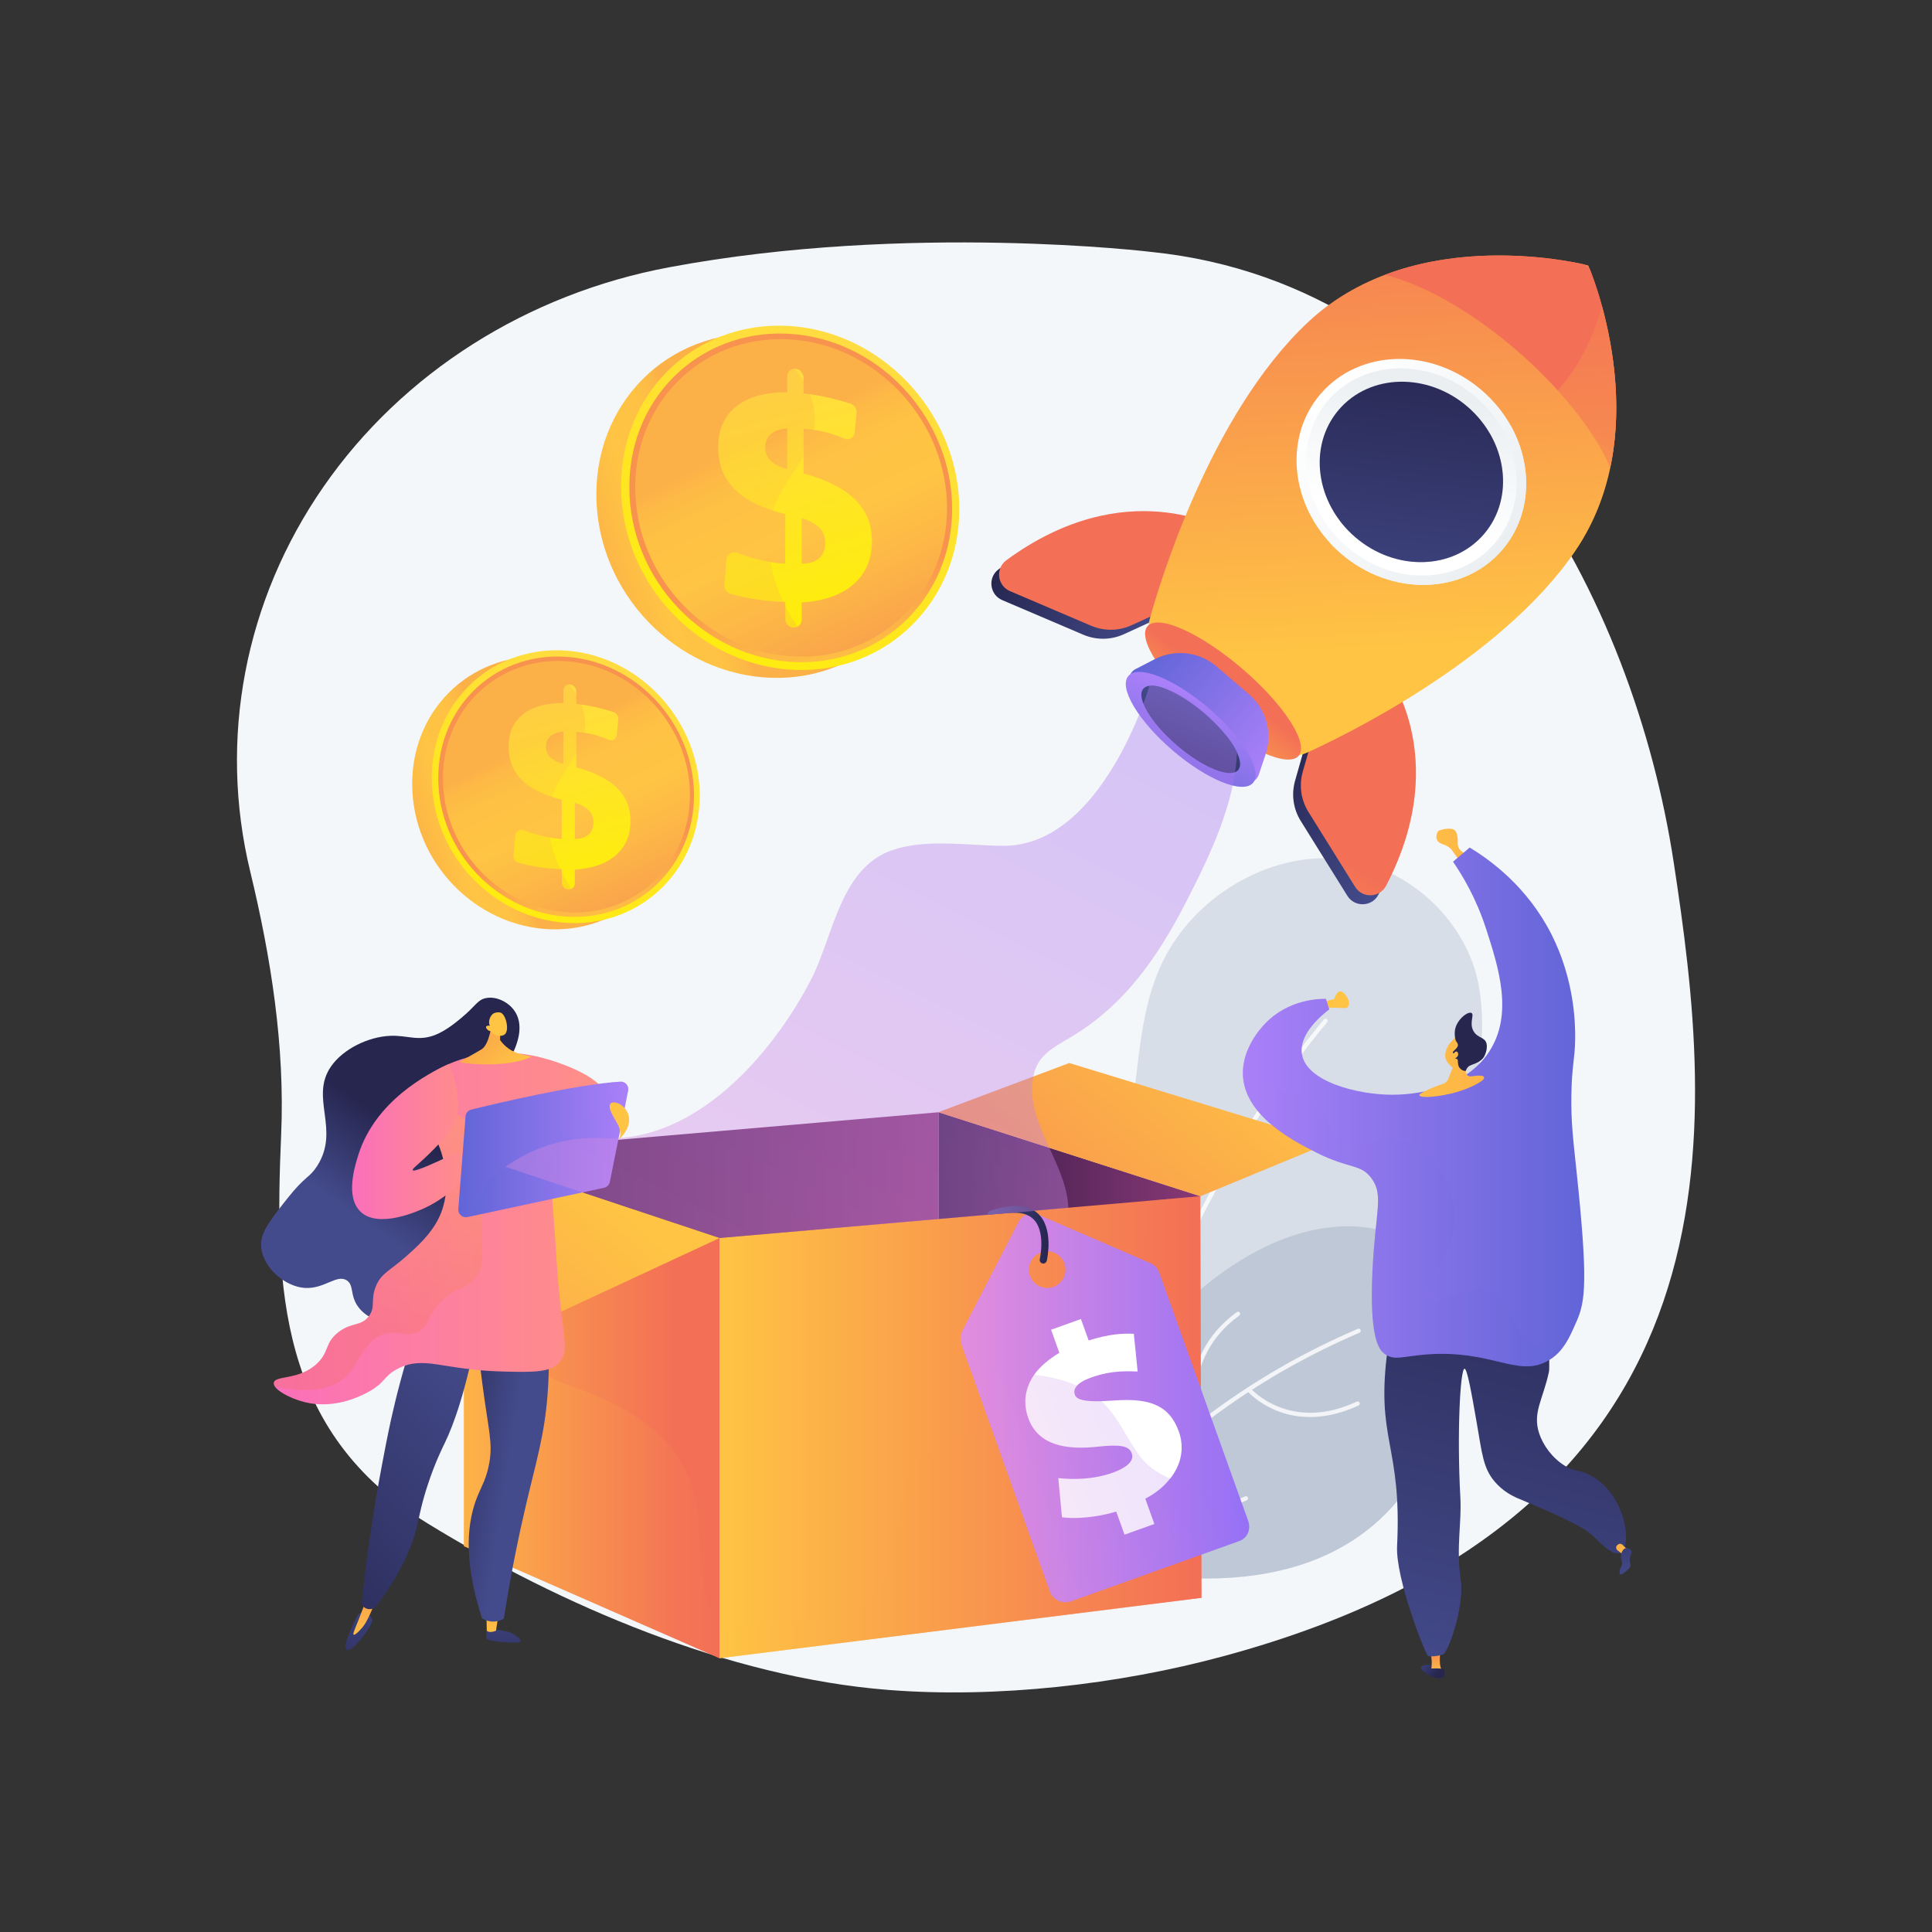 <svg xmlns="http://www.w3.org/2000/svg" viewBox="0 0 3710 3710" width="3710" height="3710"><rect x="0" y="0" width="3710" height="3710" fill="#333333" stroke="none"/><defs><linearGradient id="P" gradientUnits="userSpaceOnUse"></linearGradient><linearGradient id="g1" x2="1" href="#P" gradientTransform="matrix(911.023,0,0,768.749,891.534,2520.137)"><stop stop-color="#311944"></stop><stop offset="1" stop-color="#893976"></stop></linearGradient><linearGradient id="g2" x2="1" href="#P" gradientTransform="matrix(503.334,0,0,300.088,1802.556,2285.806)"><stop stop-color="#311944"></stop><stop offset="1" stop-color="#893976"></stop></linearGradient><linearGradient id="g3" x2="1" href="#P" gradientTransform="matrix(-719.893,826.672,-1113.276,-969.477,2388.443,1923.013)"><stop stop-color="#ffc444"></stop><stop offset="1" stop-color="#f36f56"></stop></linearGradient><linearGradient id="g4" x2="1" href="#P" gradientTransform="matrix(925.6,0,0,887.099,1381.554,2740.726)"><stop stop-color="#ffc444"></stop><stop offset="1" stop-color="#f36f56"></stop></linearGradient><linearGradient id="g5" x2="1" href="#P" gradientTransform="matrix(616.128,0,0,1218.098,686.638,2699.174)"><stop stop-color="#ffc444"></stop><stop offset="1" stop-color="#f36f56"></stop></linearGradient><linearGradient id="g6" x2="1" href="#P" gradientTransform="matrix(925.6,0,0,887.099,1381.554,2740.726)"><stop stop-color="#ffc444"></stop><stop offset="1" stop-color="#f36f56"></stop></linearGradient><linearGradient id="g7" x2="1" href="#P" gradientTransform="matrix(490.739,0,0,970.202,890.814,2699.174)"><stop stop-color="#ffc444"></stop><stop offset="1" stop-color="#f36f56"></stop></linearGradient><linearGradient id="g8" x2="1" href="#P" gradientTransform="matrix(-749.621,860.81,-1103.952,-961.357,1101.211,2242.516)"><stop stop-color="#ffc444"></stop><stop offset="1" stop-color="#f36f56"></stop></linearGradient><linearGradient id="g9" x2="1" href="#P" gradientTransform="matrix(-378.815,121.573,-128.206,-399.482,1358.669,1006.792)"><stop stop-color="#fcb148"></stop><stop offset=".05" stop-color="#fdba46"></stop><stop offset=".14" stop-color="#ffc244"></stop><stop offset=".32" stop-color="#ffc444"></stop><stop offset=".48" stop-color="#fdb946"></stop><stop offset=".78" stop-color="#f99c4d"></stop><stop offset=".87" stop-color="#f8924f"></stop><stop offset="1" stop-color="#f8924f"></stop></linearGradient><linearGradient id="g10" x2="1" href="#P" gradientTransform="matrix(-338.183,746.094,-774.998,-351.284,1665.108,629.72)"><stop stop-color="#ffdb44"></stop><stop offset="1" stop-color="#feef06"></stop></linearGradient><linearGradient id="g11" x2="1" href="#P" gradientTransform="matrix(-65.253,-356.475,342.374,-62.672,1602.899,1417.513)"><stop stop-color="#fcb148"></stop><stop offset=".05" stop-color="#fdba46"></stop><stop offset=".14" stop-color="#ffc244"></stop><stop offset=".32" stop-color="#ffc444"></stop><stop offset=".48" stop-color="#fdb946"></stop><stop offset=".78" stop-color="#f99c4d"></stop><stop offset=".87" stop-color="#f8924f"></stop><stop offset="1" stop-color="#f8924f"></stop></linearGradient><linearGradient id="g12" x2="1" href="#P" gradientTransform="matrix(268.917,570.859,-536.251,252.614,1464.55,840.519)"><stop stop-color="#fcb148"></stop><stop offset=".05" stop-color="#fdba46"></stop><stop offset=".14" stop-color="#ffc244"></stop><stop offset=".32" stop-color="#ffc444"></stop><stop offset=".48" stop-color="#fdb946"></stop><stop offset=".78" stop-color="#f99c4d"></stop><stop offset=".87" stop-color="#f8924f"></stop><stop offset="1" stop-color="#f8924f"></stop></linearGradient><linearGradient id="g13" x2="1" href="#P" gradientTransform="matrix(135.22,506.783,-350.31,93.47,1453.836,717.678)"><stop stop-color="#ffdb44"></stop><stop offset="1" stop-color="#feef06"></stop></linearGradient><linearGradient id="g14" x2="1" href="#P" gradientTransform="matrix(268.374,569.707,-383.661,180.733,1385.436,877.462)"><stop stop-color="#fcb148"></stop><stop offset=".05" stop-color="#fdba46"></stop><stop offset=".14" stop-color="#ffc244"></stop><stop offset=".32" stop-color="#ffc444"></stop><stop offset=".48" stop-color="#fdb946"></stop><stop offset=".78" stop-color="#f99c4d"></stop><stop offset=".87" stop-color="#f8924f"></stop><stop offset="1" stop-color="#f8924f"></stop></linearGradient><linearGradient id="g15" x2="1" href="#P" gradientTransform="matrix(-300.119,96.317,-101.572,-316.492,960.569,1550.897)"><stop stop-color="#fcb148"></stop><stop offset=".05" stop-color="#fdba46"></stop><stop offset=".14" stop-color="#ffc244"></stop><stop offset=".32" stop-color="#ffc444"></stop><stop offset=".48" stop-color="#fdb946"></stop><stop offset=".78" stop-color="#f99c4d"></stop><stop offset=".87" stop-color="#f8924f"></stop><stop offset="1" stop-color="#f8924f"></stop></linearGradient><linearGradient id="g16" x2="1" href="#P" gradientTransform="matrix(-267.928,591.099,-613.999,-278.308,1203.348,1252.158)"><stop stop-color="#ffdb44"></stop><stop offset="1" stop-color="#feef06"></stop></linearGradient><linearGradient id="g17" x2="1" href="#P" gradientTransform="matrix(-51.697,-282.42,271.247,-49.652,1154.063,1876.294)"><stop stop-color="#fcb148"></stop><stop offset=".05" stop-color="#fdba46"></stop><stop offset=".14" stop-color="#ffc244"></stop><stop offset=".32" stop-color="#ffc444"></stop><stop offset=".48" stop-color="#fdb946"></stop><stop offset=".78" stop-color="#f99c4d"></stop><stop offset=".87" stop-color="#f8924f"></stop><stop offset="1" stop-color="#f8924f"></stop></linearGradient><linearGradient id="g18" x2="1" href="#P" gradientTransform="matrix(213.051,452.267,-424.847,200.134,1044.455,1419.166)"><stop stop-color="#fcb148"></stop><stop offset=".05" stop-color="#fdba46"></stop><stop offset=".14" stop-color="#ffc244"></stop><stop offset=".32" stop-color="#ffc444"></stop><stop offset=".48" stop-color="#fdb946"></stop><stop offset=".78" stop-color="#f99c4d"></stop><stop offset=".87" stop-color="#f8924f"></stop><stop offset="1" stop-color="#f8924f"></stop></linearGradient><linearGradient id="g19" x2="1" href="#P" gradientTransform="matrix(107.13,401.502,-277.534,74.052,1035.967,1321.844)"><stop stop-color="#ffdb44"></stop><stop offset="1" stop-color="#feef06"></stop></linearGradient><linearGradient id="g20" x2="1" href="#P" gradientTransform="matrix(212.621,451.354,-303.958,143.187,981.776,1448.434)"><stop stop-color="#fcb148"></stop><stop offset=".05" stop-color="#fdba46"></stop><stop offset=".14" stop-color="#ffc244"></stop><stop offset=".32" stop-color="#ffc444"></stop><stop offset=".48" stop-color="#fdb946"></stop><stop offset=".78" stop-color="#f99c4d"></stop><stop offset=".87" stop-color="#f8924f"></stop><stop offset="1" stop-color="#f8924f"></stop></linearGradient><linearGradient id="g21" x2="1" href="#P" gradientTransform="matrix(-15.312,275.617,-723.075,-40.171,973.111,3028.304)"><stop stop-color="#444b8c"></stop><stop offset="1" stop-color="#26264f"></stop></linearGradient><linearGradient id="g22" x2="1" href="#P" gradientTransform="matrix(-9.127,-206.279,140.668,-6.224,947.058,3142.275)"><stop stop-color="#ffc444"></stop><stop offset="1" stop-color="#f36f56"></stop></linearGradient><linearGradient id="g23" x2="1" href="#P" gradientTransform="matrix(-15.311,275.609,-183.29,-10.183,695.97,3012.91)"><stop stop-color="#444b8c"></stop><stop offset="1" stop-color="#26264f"></stop></linearGradient><linearGradient id="g24" x2="1" href="#P" gradientTransform="matrix(-9.127,-206.279,139.566,-6.176,703.705,3153.042)"><stop stop-color="#ffc444"></stop><stop offset="1" stop-color="#f36f56"></stop></linearGradient><linearGradient id="g25" x2="1" href="#P" gradientTransform="matrix(-175.245,-27.382,110.108,-704.687,975.733,2822.012)"><stop stop-color="#444b8c"></stop><stop offset="1" stop-color="#26264f"></stop></linearGradient><linearGradient id="g26" x2="1" href="#P" gradientTransform="matrix(-503.83,468.233,-294.257,-316.628,961.392,2637.814)"><stop stop-color="#444b8c"></stop><stop offset="1" stop-color="#26264f"></stop></linearGradient><linearGradient id="g27" x2="1" href="#P" gradientTransform="matrix(107.182,-151.841,97.396,68.75,694.654,2343.67)"><stop stop-color="#444b8c"></stop><stop offset="1" stop-color="#26264f"></stop></linearGradient><linearGradient id="g28" x2="1" href="#P" gradientTransform="matrix(-638.063,0,0,-675.125,1163.813,2359.164)"><stop stop-color="#ff9085"></stop><stop offset="1" stop-color="#fb6fbb"></stop></linearGradient><linearGradient id="g29" x2="1" href="#P" gradientTransform="matrix(-88.467,541.013,-326.907,-53.456,810.323,2022.03)"><stop stop-color="#ffc444"></stop><stop offset="1" stop-color="#f36f56"></stop></linearGradient><linearGradient id="g30" x2="1" href="#P" gradientTransform="matrix(-231.372,0,0,-297.95,907.503,2192.033)"><stop stop-color="#ff9085"></stop><stop offset="1" stop-color="#fb6fbb"></stop></linearGradient><linearGradient id="g31" x2="1" href="#P" gradientTransform="matrix(-326.365,0,0,-260.361,1206.458,2207.229)"><stop stop-color="#aa80f9"></stop><stop offset="1" stop-color="#6165d7"></stop></linearGradient><linearGradient id="g32" x2="1" href="#P" gradientTransform="matrix(-188.936,-214.493,240.689,-212.011,978.921,2064.292)"><stop stop-color="#ffc444"></stop><stop offset="1" stop-color="#f36f56"></stop></linearGradient><linearGradient id="g33" x2="1" href="#P" gradientTransform="matrix(-87.743,240.549,-219.837,-80.188,-51.047,4728.978)"><stop stop-color="#ffc444"></stop><stop offset="1" stop-color="#f36f56"></stop></linearGradient><linearGradient id="g34" x2="1" href="#P" gradientTransform="matrix(-298.743,0,0,-257.837,1206.458,2205.967)"><stop stop-color="#aa80f9"></stop><stop offset="1" stop-color="#6165d7"></stop></linearGradient><linearGradient id="g35" x2="1" href="#P" gradientTransform="matrix(-197.151,163.38,-226.381,-273.175,1105.521,2215.84)"><stop stop-color="#ffc444"></stop><stop offset="1" stop-color="#f36f56"></stop></linearGradient><linearGradient id="g36" x2="1" href="#P" gradientTransform="matrix(554.459,0,0,746.639,1844.354,2703.5)"><stop offset="0" stop-color="#e38ddd"></stop><stop offset=".71" stop-color="#ac79ef"></stop><stop offset="1" stop-color="#9571f6"></stop></linearGradient><linearGradient id="g37" x2="1" href="#P" gradientTransform="matrix(380.528,-136.301,184.209,514.278,1934.603,2828.576)"><stop offset="0" stop-color="#e38ddd"></stop><stop offset=".71" stop-color="#ac79ef"></stop><stop offset="1" stop-color="#9571f6"></stop></linearGradient><linearGradient id="g38" x2="1" href="#P" gradientTransform="matrix(116.518,0,0,110.63,1896.965,2371.039)"><stop stop-color="#444b8c"></stop><stop offset="1" stop-color="#26264f"></stop></linearGradient><clipPath clipPathUnits="userSpaceOnUse" id="cp1"><path d="m937.15 2229.52l444.87 147.75 859.21-73.88 170.06-518.78 272.28 20 522.22-1071.62-102.13-272.9-728.33 30.46-169.3 282.74-309.07 196.57-379.51 814.75z"></path></clipPath><linearGradient id="g39" x2="1" href="#P" gradientTransform="matrix(-245.442,-210.277,232.485,-271.364,2736.55,1614.941)"><stop stop-color="#444b8c"></stop><stop offset="1" stop-color="#26264f"></stop></linearGradient><linearGradient id="g40" x2="1" href="#P" gradientTransform="matrix(-245.466,-210.298,232.458,-271.333,2251.28,1199.127)"><stop stop-color="#444b8c"></stop><stop offset="1" stop-color="#26264f"></stop></linearGradient><linearGradient id="g41" x2="1" href="#P" gradientTransform="matrix(221.61,-383.095,272.936,157.886,2320.042,2009.675)"><stop stop-color="#ffc444"></stop><stop offset="1" stop-color="#f36f56"></stop></linearGradient><linearGradient id="g42" x2="1" href="#P" gradientTransform="matrix(221.617,-383.107,441.578,255.441,1775.688,1694.82)"><stop stop-color="#ffc444"></stop><stop offset="1" stop-color="#f36f56"></stop></linearGradient><linearGradient id="g43" x2="1" href="#P" gradientTransform="matrix(-51.565,-1001.305,979.827,-50.458,2668.324,1244.879)"><stop stop-color="#ffc444"></stop><stop offset="1" stop-color="#f36f56"></stop></linearGradient><linearGradient id="g44" x2="1" href="#P" gradientTransform="matrix(-51.564,-1001.285,921.443,-47.452,2745.498,1240.91)"><stop stop-color="#ffc444"></stop><stop offset="1" stop-color="#f36f56"></stop></linearGradient><linearGradient id="g45" x2="1" href="#P" gradientTransform="matrix(107.063,-350.553,509.815,155.704,2752.793,1115.224)"><stop stop-color="#ffc444"></stop><stop offset="1" stop-color="#f36f56"></stop></linearGradient><linearGradient id="g46" x2="1" href="#P" gradientTransform="matrix(-19.32,-375.16,134.587,-6.931,3050.931,827.569)"><stop stop-color="#ffc444"></stop><stop offset="1" stop-color="#f36f56"></stop></linearGradient><linearGradient id="g47" x2="1" href="#P" gradientTransform="matrix(-349.071,-299.06,269.329,-314.369,2884.773,1055.743)"><stop offset="0" stop-color="#ebeff2"></stop><stop offset="1" stop-color="#fff"></stop></linearGradient><linearGradient id="g48" x2="1" href="#P" gradientTransform="matrix(-349.083,-299.069,428.761,-500.463,2879.87,1061.466)"><stop offset="0" stop-color="#ebeff2"></stop><stop offset="1" stop-color="#fff"></stop></linearGradient><linearGradient id="g49" x2="1" href="#P" gradientTransform="matrix(-65.372,249.951,-266.624,-69.733,2751.571,748.171)"><stop offset="0" stop-color="#ebeff2"></stop><stop offset="1" stop-color="#fff"></stop></linearGradient><linearGradient id="g50" x2="1" href="#P" gradientTransform="matrix(65.036,-601.952,625.021,67.528,2672.193,1258.338)"><stop stop-color="#444b8c"></stop><stop offset="1" stop-color="#26264f"></stop></linearGradient><linearGradient id="g51" x2="1" href="#P" gradientTransform="matrix(109.877,-150.096,491.645,359.905,2246.839,1466.115)"><stop stop-color="#ffc444"></stop><stop offset="1" stop-color="#f36f56"></stop></linearGradient><linearGradient id="g52" x2="1" href="#P" gradientTransform="matrix(-239.262,-204.983,87.747,-102.421,2442.993,1460.197)"><stop stop-color="#aa80f9"></stop><stop offset="1" stop-color="#6165d7"></stop></linearGradient><linearGradient id="g53" x2="1" href="#P" gradientTransform="matrix(-92.828,227.411,-482.873,-197.107,2311.595,1339.247)"><stop stop-color="#aa80f9"></stop><stop offset="1" stop-color="#6165d7"></stop></linearGradient><linearGradient id="g54" x2="1" href="#P" gradientTransform="matrix(-70.549,172.832,-366.984,-149.802,2305.585,1353.97)"><stop stop-color="#444b8c"></stop><stop offset="1" stop-color="#26264f"></stop></linearGradient><linearGradient id="g55" x2="1" href="#P" gradientTransform="matrix(65.033,-601.922,700.471,75.68,2697.836,1261.1)"><stop stop-color="#444b8c"></stop><stop offset="1" stop-color="#26264f"></stop></linearGradient><linearGradient id="g56" x2="1" href="#P" gradientTransform="matrix(920.096,-1857.214,1125.502,557.593,1294.672,2689.637)"><stop offset="0" stop-color="#e38ddd"></stop><stop offset="1" stop-color="#9571f6"></stop></linearGradient><linearGradient id="g57" x2="1" href="#P" gradientTransform="matrix(1418.432,51.393,-36.114,996.756,2664.156,1924.91)"><stop stop-color="#ffc444"></stop><stop offset="1" stop-color="#f36f56"></stop></linearGradient><linearGradient id="g58" x2="1" href="#P" gradientTransform="matrix(1161.848,42.096,-46.171,1274.329,2651.223,1623.986)"><stop stop-color="#ffc444"></stop><stop offset="1" stop-color="#f36f56"></stop></linearGradient><linearGradient id="g59" x2="1" href="#P" gradientTransform="matrix(38.284,34.054,-19.326,21.726,2720.34,3183.208)"><stop stop-color="#444b8c"></stop><stop offset="1" stop-color="#26264f"></stop></linearGradient><linearGradient id="g60" x2="1" href="#P" gradientTransform="matrix(0,-66.694,31.975,0,2757.218,3217.33)"><stop stop-color="#ffc444"></stop><stop offset="1" stop-color="#f36f56"></stop></linearGradient><linearGradient id="g61" x2="1" href="#P" gradientTransform="matrix(249.641,-1007.923,710.238,175.911,2772.654,3252.516)"><stop stop-color="#444b8c"></stop><stop offset="1" stop-color="#26264f"></stop></linearGradient><linearGradient id="g62" x2="1" href="#P" gradientTransform="matrix(38.283,34.053,-27.701,31.142,2724.189,3178.883)"><stop stop-color="#444b8c"></stop><stop offset="1" stop-color="#26264f"></stop></linearGradient><linearGradient id="g63" x2="1" href="#P" gradientTransform="matrix(655.579,0,0,996.257,2386.66,2125.606)"><stop stop-color="#aa80f9"></stop><stop offset="1" stop-color="#6165d7"></stop></linearGradient><linearGradient id="g64" x2="1" href="#P" gradientTransform="matrix(1161.845,42.096,-41.528,1146.174,2636.072,2042.143)"><stop stop-color="#ffc444"></stop><stop offset="1" stop-color="#f36f56"></stop></linearGradient><linearGradient id="g65" x2="1" href="#P" gradientTransform="matrix(1161.845,42.096,-48.205,1330.458,2636.87,2020.121)"><stop stop-color="#ffc444"></stop><stop offset="1" stop-color="#f36f56"></stop></linearGradient><linearGradient id="g66" x2="1" href="#P" gradientTransform="matrix(-146.426,-180.551,123.676,-100.301,3140.779,3007.265)"><stop stop-color="#ffc444"></stop><stop offset="1" stop-color="#f36f56"></stop></linearGradient><linearGradient id="g67" x2="1" href="#P" gradientTransform="matrix(-57.06,-140.028,119.386,-48.649,3131.956,3025.738)"><stop stop-color="#444b8c"></stop><stop offset="1" stop-color="#26264f"></stop></linearGradient><linearGradient id="g68" x2="1" href="#P" gradientTransform="matrix(610.998,0,0,611.013,2386.661,2318.217)"><stop stop-color="#aa80f9"></stop><stop offset="1" stop-color="#6165d7"></stop></linearGradient></defs><style>.a{fill:#f4f7fa}.b{fill:#d8dee8}.c{fill:#fff}.d{fill:#bfc8d6}.e{fill:url(#g1)}.f{fill:url(#g2)}.g{fill:url(#g3)}.h{fill:url(#g4)}.i{fill:url(#g5)}.j{opacity:.5;fill:url(#g6)}.k{opacity:.4;fill:url(#g7)}.l{fill:url(#g8)}.m{fill:url(#g9)}.n{fill:url(#g10)}.o{fill:url(#g11)}.p{fill:url(#g12)}.q{fill:url(#g13)}.r{opacity:.3;fill:url(#g14)}.s{fill:url(#g15)}.t{fill:url(#g16)}.u{fill:url(#g17)}.v{fill:url(#g18)}.w{fill:url(#g19)}.x{opacity:.3;fill:url(#g20)}.y{fill:url(#g21)}.z{fill:url(#g22)}.A{fill:url(#g23)}.B{fill:url(#g24)}.C{fill:url(#g25)}.D{fill:url(#g26)}.E{fill:url(#g27)}.F{fill:url(#g28)}.G{fill:url(#g29)}.H{fill:url(#g30)}.I{fill:url(#g31)}.J{fill:url(#g32)}.K{fill:url(#g33)}.L{opacity:.3;fill:url(#g34)}.M{fill:url(#g35)}.N{fill:url(#g36)}.O{opacity:.2;fill:url(#g37)}.P{fill:url(#g38)}.Q{fill:url(#g39)}.R{fill:url(#g40)}.S{fill:url(#g41)}.T{fill:url(#g42)}.U{fill:url(#g43)}.V{fill:url(#g44)}.W{fill:url(#g45)}.X{opacity:.3;fill:url(#g46)}.Y{fill:url(#g47)}.Z{fill:url(#g48)}.a0{fill:url(#g49)}.a1{fill:url(#g50)}.a2{fill:url(#g51)}.a3{fill:url(#g52)}.a4{fill:url(#g53)}.a5{fill:url(#g54)}.a6{fill:url(#g55)}.a7{opacity:.4;fill:url(#g56)}.a8{fill:url(#g57)}.a9{fill:url(#g58)}.aa{fill:url(#g59)}.ab{fill:url(#g60)}.ac{fill:url(#g61)}.ad{fill:url(#g62)}.ae{fill:url(#g63)}.af{fill:url(#g64)}.ag{fill:#26264f}.ah{fill:url(#g65)}.ai{fill:url(#g66)}.aj{fill:url(#g67)}.ak{opacity:.3;fill:url(#g68)}</style><path class="a" d="m3213.8 1654.8c-75.9-496.7-387-1107-1001.8-1170.9 0 0-466.7-56.8-926.8 29.3-273.1 51-512.5 203-664 421.5-151.5 218.5-202.1 484.9-140.7 738.9 39.9 165 66.8 335.7 59.4 505.2-12.8 295-5.4 570.4 280.9 746.4 255.6 157.1 577.4 295.6 884.3 319.9 208.6 16.5 442.5-10.2 643.5-64.5 1024.6-276.8 941.1-1029 865.2-1525.8z"></path><path class="b" d="m2069.5 2988.7c-124.9-32.8-234.5-157.5-249.2-283.8-26.8-229.7 226.7-258.8 310.9-428.6 68.6-138.2 34.1-306.1 108.1-442.5 65.1-119.9 206.8-201.2 344.2-183.5 118.5 15.2 226.9 112.2 253.8 230.9 20 88.5 5.3 215.7-35.8 297.2-33.7 66.7-78 126.4-138.1 171.4-48.9 36.6-110.5 60.1-148.1 110-71.5 94.5-52.1 234.1-89 340.3-25.9 74.3-92.6 146.9-165.4 176.4-63.4 25.7-129.6 28.4-191.4 12.2z"></path><g style="opacity:.8"><path class="c" d="m2066.6 2952c1.8 0 3.5-1.2 3.9-3.1 0.4-1.5 40.1-152.8 118.6-349.2 72.4-181 193.5-438.5 359.5-636.8 1.4-1.7 1.2-4.3-0.5-5.7-1.7-1.4-4.3-1.2-5.8 0.5-166.7 199.1-288.2 457.5-360.8 639.1-78.7 196.8-118.5 348.5-118.8 350-0.6 2.2 0.7 4.5 2.9 5q0.5 0.1 1 0.2z"></path></g><path class="d" d="m2294.5 2485.3c255-221 465.1-118.1 491.1-5.7 25.8 111.2 12.3 688.9-708.9 521.5-12.8-3-21.8-14.6-21.3-27.7 2.2-72.4 26.7-304.1 239.1-488.1z"></path><g style="opacity:.8"><path class="c" d="m2077.7 2978.4c1.4 0.1 2.8-0.7 3.6-2 0.4-0.6 37.5-64.1 121-146.9 77-76.3 210.4-185.2 408.3-270.3 2.1-0.9 3-3.3 2.2-5.4-0.9-2-3.3-3-5.4-2.1-199.3 85.6-333.6 195.3-411.1 272.3-84.2 83.5-121.7 147.7-122.1 148.3-1.1 2-0.4 4.5 1.5 5.6 0.7 0.4 1.3 0.5 2 0.5z"></path><path class="c" d="m2296.2 2744.9q0.5 0 1.1-0.2c2.2-0.6 3.4-2.8 2.8-5-0.3-1.3-34.6-130.8 79.7-213.5 1.8-1.3 2.2-3.8 0.9-5.7-1.3-1.8-3.8-2.2-5.7-0.9-62.1 45-81.3 103-86.5 143.8-5.6 44.1 3.4 77.1 3.8 78.5 0.5 1.8 2.1 2.9 3.9 3z"></path><path class="c" d="m2513.2 2721.1c27.1 0.4 59.3-5.3 95.7-22.2 2-1 2.9-3.4 1.9-5.4-0.9-2.1-3.3-3-5.4-2-129.3 60.2-203.9-25.4-204.6-26.2-1.5-1.7-4.1-2-5.8-0.5-1.7 1.5-1.9 4-0.5 5.7 0.8 1 20.1 23.3 56.3 38.1 16 6.6 37 12.2 62.4 12.5z"></path><path class="c" d="m2298.7 2903.2c27.1 0.3 59.3-5.3 95.7-22.3 2-0.9 2.9-3.3 1.9-5.4-0.9-2-3.3-2.9-5.4-2-129.3 60.2-203.9-25.3-204.6-26.2-1.5-1.7-4.1-1.9-5.8-0.5-1.7 1.5-1.9 4.1-0.5 5.8 0.8 0.9 20.1 23.3 56.3 38.1 16 6.5 37 12.1 62.4 12.5z"></path></g><path class="e" d="m891.5 2214.1l911.1-78.3v768.7z"></path><path class="f" d="m1802.6 2135.8l503.3 161.4-503.3 138.6z"></path><path class="g" d="m1801.7 2135.8l251.6-94.5 500.4 153-248.7 102.9z"></path><path class="h" d="m2307.2 3068.3l-925.6 116v-807l840.9-73 82.3-7.1z"></path><path class="i" d="m1381.6 2378.2v806.1l-490.8-215.2v-755l0.9 0.4z"></path><path class="j" d="m2307.2 3068.3l-925.6 116v-46c18-8.3 39.5-14.9 60.9-19.4 71.8-15.3 200.2 11.3 245-63.4 57.6-96 8.2-219.1 122.7-284.8 54.1-31 118.5-28.5 178-36.1 50.8-6.5 98.2-20.4 132.7-69 55.4-78 59.5-179.5 73.7-270.8 5.6-36.5 15.8-66.2 28.2-90.5l82.1-7.1z"></path><path class="k" d="m1381.6 3137.3v47l-490.8-215.2v-755l1.2 0.4c24.6 53.2 30.5 117.4 34.3 176.4 7.4 118.2 55.5 230.8 159.1 266.6 13.6 4.8 27.4 9.8 41.3 15.3 105.9 42 210 109.9 215.3 256.6 3.2 86.4 11.1 152.6 39.6 207.9z"></path><path class="l" d="m1382 2377.3l-355.1 165-405.3-206.3 269-121.9z"></path><path class="m" d="m1794.8 993c0 175.8-137.5 314-313.1 308.6-182.8-5.6-336.5-163.4-336.5-352.3 0-188.9 153.7-326.1 336.5-307 175.6 18.2 313.1 175 313.1 350.7z"></path><path class="n" d="m1842.2 977.9c0 175.7-137.4 314-313 308.6-182.8-5.6-336.5-163.5-336.5-352.4 0-188.9 153.7-326 336.5-307 175.6 18.3 313 175.1 313 350.8z"></path><path class="o" d="m1828.4 977c0 168-131.4 299.9-299.2 294.5-174.3-5.7-320.7-156.3-320.7-336.3 0-180 146.4-310.9 320.7-293.1 167.8 17.2 299.2 166.9 299.2 334.9z"></path><path class="p" d="m1818.6 976.3c0 162.5-127.3 289.9-289.4 284.4-168.3-5.6-309.3-151.1-309.3-324.8 0-173.6 141-300.1 309.3-283.1 162.1 16.5 289.4 161 289.4 323.5z"></path><path fill-rule="evenodd" class="q" d="m1527.5 708.1c8.6 0.8 15.6 8.6 15.6 17.4v29.9q25.9 2.9 51.9 9 19.1 4.5 38 10.7c7.5 2.5 12.7 10.1 11.9 17.9l-3.7 37.5c-0.9 10-10.8 15.8-20 11.7q-12.5-5.5-25.5-9.5-22.9-6.9-48.2-9l-4.4-0.4v85.7c45 12.6 78.1 29.5 99.5 50.9 21.2 21.2 31.8 47.6 31.8 79.3 0 34.3-11.7 61.8-35.2 82.5-23.6 20.9-56.8 32.6-99.7 35.1v33c0 8.8-6.9 15.6-15.6 15.3h-0.3c-8.6-0.4-15.6-7.8-15.6-16.6v-32.5l-7-0.3q-30.1-1.4-57.7-6.2-20.5-3.6-39.9-9.2c-7.9-2.2-13.3-9.7-12.5-17.7l4.3-48.3c0.9-10.4 11.4-16.5 21.3-12.5q17.3 6.8 35.1 11.5 27.7 7.3 56.1 9.3l0.3-95.2c-43.3-10.7-75.6-26.6-96.9-47.5-21.3-21.1-32-48.1-32-80.9 0-33.9 11.6-60.1 34.7-78.5 23.1-18.3 55.8-27.4 98-27.4v-30.6c0-8.8 7.1-15.2 15.7-14.4zm-15.7 114.4q-20 1.4-31.2 11-11.2 9.5-11.2 25.7 0 15.3 10.4 25.5 10.3 10.3 32 16.4c0 0 0-78.6 0-78.6zm27.7 172.5v87.4q21.8 0 33.5-10.4 11.6-10.4 11.6-29.4 0-17.4-10.8-28.8-10.8-11.4-34.3-18.8z"></path><path class="r" d="m1476.8 1016.1c9.8-96.6 98.5-137.5 87-226.3-7.2-54.7-48.7-100.9-95-136.9-140.4 14.7-248.9 131-248.9 283 0 173.7 141 319.2 309.3 324.8 16.3 0.6 32.3-0.3 47.8-2.3-66.8-66.5-108.6-159.4-100.2-242.3z"></path><path class="s" d="m1306.1 1540c0 139.2-108.9 248.8-248 244.5-144.9-4.5-266.6-129.5-266.6-279.2 0-149.6 121.7-258.3 266.6-243.2 139.1 14.5 248 138.7 248 277.9z"></path><path class="t" d="m1343.7 1528c0 139.2-108.9 248.8-248 244.5-144.9-4.5-266.6-129.5-266.6-279.2 0-149.7 121.7-258.3 266.6-243.2 139.1 14.5 248 138.7 248 277.9z"></path><path class="u" d="m1332.7 1527.3c0 133.1-104.1 237.6-237 233.3-138.1-4.5-254.1-123.8-254.1-266.4 0-142.6 116-246.4 254.1-232.2 132.9 13.6 237 132.2 237 265.3z"></path><path class="v" d="m1324.9 1526.7c0 128.7-100.8 229.7-229.2 225.4-133.3-4.5-245.1-119.8-245.1-257.3 0-137.6 111.8-237.8 245.1-224.3 128.4 13 229.2 127.5 229.2 256.2z"></path><path fill-rule="evenodd" class="w" d="m1094.3 1314.3c6.9 0.6 12.4 6.8 12.4 13.7v23.7q20.5 2.3 41.1 7.1 15.1 3.6 30.1 8.5c6 2 10.1 8 9.4 14.2l-2.9 29.8c-0.7 7.8-8.5 12.5-15.9 9.2q-9.8-4.4-20.2-7.5-18-5.5-38.1-7.2l-3.5-0.2v67.8c35.7 10 61.9 23.4 78.8 40.3 16.8 16.8 25.2 37.8 25.2 62.9 0 27.2-9.2 48.9-27.9 65.4-18.7 16.5-45 25.8-78.9 27.8v26.1c0 7-5.6 12.4-12.4 12.1h-0.2c-6.9-0.3-12.5-6.1-12.5-13.1v-25.8l-5.5-0.3q-23.8-1-45.7-4.8-16.2-2.9-31.6-7.3c-6.2-1.8-10.5-7.7-9.9-14.1l3.4-38.2c0.7-8.3 9-13.1 16.9-10q13.7 5.5 27.8 9.2 21.9 5.7 44.4 7.4l0.2-75.5c-34.2-8.5-59.8-21-76.7-37.6-16.9-16.7-25.4-38.1-25.4-64.1 0-26.9 9.2-47.6 27.6-62.2 18.2-14.5 44.2-21.7 77.6-21.7v-24.2c0-7 5.6-12.1 12.4-11.4zm-12.4 90.6q-15.8 1.1-24.7 8.7-8.9 7.6-8.9 20.3 0 12.2 8.2 20.3 8.2 8.1 25.4 13zm22 136.6v69.3q17.2 0 26.4-8.3 9.3-8.2 9.3-23.3 0-13.7-8.6-22.7-8.6-9.1-27.1-15z"></path><path class="x" d="m1054.2 1558.3c7.7-76.6 78-108.9 68.8-179.3-5.6-43.4-38.5-79.9-75.2-108.5-111.2 11.7-197.2 103.8-197.2 224.3 0 137.5 111.8 252.8 245.1 257.3 12.9 0.4 25.5-0.3 37.8-1.9-52.9-52.6-86-126.2-79.3-191.9z"></path><path class="y" d="m934.8 3126.3c0 0-2 15.2-0.7 20.3 1.3 5.2 45.6 8.8 60.6 7.1 15.1-1.8-8.9-17.2-18.5-20-9.6-2.9-41.4-7.4-41.4-7.4z"></path><path class="z" d="m957.1 3100.9l-4.7 30.6c0 0-11.9 5.3-17.6 0l-0.7-32z"></path><path class="A" d="m707.3 3099.5c0 0 9.4 7 6.9 15.4-2.5 8.3-24.4 41.8-40 51.3-15.7 9.5-10.8-10.3-6.2-22.6 4.5-12.4 16.1-39.5 20.7-44.1 4.5-4.5 18.6 0 18.6 0z"></path><path class="B" d="m724.2 3065.9c-4.5 12.7-8.9 23.1-12.3 30.8-7.6 17-11.7 23.4-16.4 28.9-4.1 4.8-13.7 15.1-16.3 13.4-2.7-1.8 4.4-14.3 18-50.8 2-5.3 8.3-22.3 8.3-22.3z"></path><path class="C" d="m1049.8 2536.7c3.3 31.9 6.4 81.3 1.7 141.2-6 78.2-21.7 127.6-41.2 210.9-12 50.9-28.2 125.9-42.8 219.6-3.3 1.9-13.3 7-26.1 5.1-7.2-1.1-12.6-3.9-15.8-6-38.3-117-27-189.6-8.5-234.8 7.9-19.2 17.5-34.4 22.6-64 6.7-39.2-1.6-61.1-13.5-151.9-8.5-64.6-7.1-74.6-1.4-84.3 22.6-38.8 91.6-38.1 125-35.8z"></path><path class="D" d="m918 2550.3c-23.5 121.2-46.5 184.9-64 220.9-4.3 8.9-18.6 37.5-32.1 78.6-12.1 36.3-17.1 63.1-19.6 74.8-8.1 37.2-28.1 91.4-81.9 162.6-0.7 0.4-9.8 5.5-18.6 0.9-4.5-2.3-6.7-6.1-7.5-7.8 7-68 15.1-125.2 22.1-169.3 1.4-9.2 7.9-49.7 18.1-103.2 3.9-20.9 9.8-51.6 16.7-83.1 8.7-39.2 22.1-92.6 42.6-156.5q62.1-8.9 124.2-17.9z"></path><path class="E" d="m938 2071c13.3-12.3 38.7-26.5 51.5-59.4 3.8-10 17.5-45.1-2.6-72-11.9-16-34.1-26.8-53.6-23-16.7 3.3-19.3 14.9-47.7 38.3-11 9.1-28.7 23.7-48.5 31.9-33.8 13.9-54.1 0.8-88 2.3-41.7 1.8-90.2 25.1-113.5 58.9-41.5 60.1 18.5 121.1-26.8 191.4-14.9 23.1-22.2 17.9-57.5 62.6-35.2 44.6-52.9 67-49.7 94.4 4.3 38 45.3 74.3 83.8 76.8 37.7 2.4 61.6-27.3 80.8-14.3 13.6 9.2 5.8 27.2 20.3 48.7 18.7 27.8 55.4 33.3 61.3 34.2 55.1 8.3 129.3-56.2 160.8-132.7 56.9-137.8-43-271.2 29.4-338.1z"></path><path class="F" d="m1163.8 2109.3c0.4-38.5-87-69.3-127-79.2-62.3-15.4-112.1-5.7-124.2-3.1-77.6 16.4-126 63-144.1 82.5 14.9 9.7 56 39.3 76.3 95.5 6.4 17.4 25.1 77.2-1.7 133.1-15.4 32.2-42.7 56.4-63.4 74.8-31.1 27.6-47.2 31.8-57.6 56.5-11.3 26.9 0.1 40-14 58.4-15.1 19.8-32.9 10.6-58.5 30.6-26.3 20.5-16.9 37.4-40.8 60-34.8 32.9-80.8 22.2-83 37-1.8 12.7 30.9 30 58.7 37 55.1 13.9 103.1-9.4 117.4-16.6 39.6-19.9 32.7-32.7 62.9-47.9 50.5-25.3 85 2.9 200 5.8 62.2 1.6 93.7 1.9 111-19.1 15.7-19.3 7.4-40.4-2-131.4-4.5-43.3-6.1-86.8-9.5-130.2-9.3-122.8-9.6-133.6-1.3-150.6 29.8-60.8 100.5-58.6 100.8-93.1z"></path><g style="opacity:.3"><path class="G" d="m608.8 2618.4c23.9-22.6 14.5-39.5 40.8-60 25.6-20 43.4-10.8 58.5-30.6 14.1-18.4 2.7-31.5 14-58.4 10.4-24.7 26.5-28.9 57.6-56.5 20.7-18.4 48-42.6 63.4-74.8 26.8-55.9 8.1-115.6 1.7-133.1-20.3-56.2-61.4-85.8-76.3-95.5 1.4-1.5 3.1-3.3 4.9-5.1 98.1 13.5 155.4 70.2 162.4 87 16.4 38.8-9.5 53-10.2 165-0.3 53.5 5.5 74.6-11.9 97-19.8 25.5-42.7 17.6-71.4 51-22.1 25.7-18.6 41.9-39.2 52.8-22.1 11.6-36.2-2-61.2 3.4-41.8 8.9-50.7 57-78.3 83.3-20.8 19.9-59.4 33.9-135.5 18.9-1.8-2.6-2.6-5.1-2.3-7.4 2.2-14.8 48.2-4.1 83-37z"></path></g><path class="H" d="m906.1 2221.6c10.4 22.1-37.5 73.7-90.8 98.2-10.9 5-88.8 40.9-123.6 6.4-28.7-28.5-10.2-87.4-3.6-108.4 32.5-103.3 132.3-155.8 174.1-174.7 31.2 78 12.8 112.7 5.6 123.6-7.6 11.3-28.7 35.2-51.1 56.1-15.7 14.8-25.5 22-24.2 24.3 1.6 2.9 20.1-2.6 91.8-37.5 8.3 1.4 18.2 4.4 21.8 12z"></path><path class="I" d="m1206.2 2094.3l-35.2 175.2c-1.1 5.7-5.5 10.1-11.1 11.3l-262.4 56.3c-9.4 2-18.1-5.6-17.4-15.2l13.9-178.2c0.5-6.2 4.9-11.4 10.9-12.9 41.6-10.3 201.8-48.7 286.3-53.7 9.5-0.6 16.8 7.9 15 17.2z"></path><path class="J" d="m944.4 1966.3c0 0-4.9 39.6-19.5 48.6-14.6 9.1-38.2 20.9-40.8 24.1-2.6 3.2 90.4 13.3 136.6-10-15.2-3.2-19.4-4.4-19.4-4.4-4.1-1.1-11.8-3.3-19.5-7.7-5.2-3-13.7-8.8-21.5-19.8l0.2-22z"></path><path class="K" d="m942.2 1980.3c0 0 9.5 13.1 24.5 7.6 13.3-4.9 5.4-39.4-5.2-43.3-3.6-1.3-10.1-0.8-14.4 1.9-3.1 2-11.2 12.1-6.5 23.4-3.4-0.9-6.4-0.1-7.1 1.6-1 2.1 1.9 5 2.5 5.7 2.3 2.3 5 2.9 6.2 3.1z"></path><path class="L" d="m969.9 2245.8c28.1-7.9 51.5 11.8 74-3.8 23-16 8-43.3 31.9-70.2 25.5-28.7 58-14.6 81.6-40.8 8.8-9.7 16.7-25.6 16.8-52.6q8.9-0.8 17-1.3c9.5-0.6 16.8 7.9 15 17.2l-35.2 175.2c-1.2 5.7-5.5 10.1-11.1 11.3l-252.2 54.1c17.8-62.5 41.6-83.3 62.2-89.1z"></path><path class="M" d="m1189.5 2187.5c0 0 16.7-15.5 18.5-33.4 1.8-18-10.8-32.4-23-36-12.3-3.7-18.8 1.7-10.6 19.4 8.2 17.7 21.3 29.2 15.1 50z"></path><path fill-rule="evenodd" class="N" d="m2379.8 2959.2l-323.1 115.8c-16.1 5.8-34.7-2.4-40.5-18.6l-170-474.7c-1.2-3.4-1.9-7.2-1.8-10.9-0.1-5.2 1.1-10.4 3.4-14.9l108.1-209.5c7.2-14 24.1-20 38.5-13.7l215.9 93.4c7.9 3.4 13.5 11.2 16.4 19.3l170 474.7c5.8 16.2-0.8 33.4-16.9 39.1zm-335.8-533c-6.6-18.3-26.8-27.9-45-21.3-18.4 6.6-27.9 26.7-21.3 45 6.6 18.3 26.7 27.8 45 21.3 18.3-6.6 27.8-26.7 21.3-45z"></path><path class="c" d="m2139.2 2689.4q-13.2 0.9-24 1.3c-31.2 0.8-47.7-2.4-51.1-12.2-1.9-5.2-1.6-11.4 4.1-17.7 4.8-5.3 13.2-10.6 27.1-15.6 41.6-14.9 73.5-11.7 89.3-11.5l-7.3-72.4c-21.4-1-47.2 0.2-86.8 12.8l-14.8-41.2-57.3 20.6 15.9 44.4c-19.4 11.4-37.4 26.3-48.4 42 0 0.1 0 0.1 0 0.1-17.8 25.4-21.6 54.4-11.4 83 18.7 52.2 71.9 61.7 132.7 55.1 43.1-4.7 60.9-1.9 66 12.5 5.7 15.8-11.4 28.4-36.7 37.5-37.4 13.3-76.2 13.2-104.3 10.3l7.1 75.2c24.5 3.7 67 0.3 104.2-10.9l15.9 44.3 57.3-20.5-17.4-48.6c22.3-11.7 35.9-24 47.1-38.1 0.1-0.1 0.5-0.3 0.6-0.4 22.3-27.9 27.5-60.2 16.7-90.4-17-47.4-51.5-65.2-124.5-59.6z"></path><path class="O" d="m2386.3 2890.9l10.4 29.2c5.8 16.2-0.8 33.4-16.9 39.1l-323.1 115.8c-16.1 5.8-34.7-2.4-40.5-18.6l-170-474.7c-1.2-3.4-1.8-7.2-1.8-11 10.4 20.1 24.1 38.1 43.4 49.3 29.4 17 65.2 16.1 98.4 19.9 2.2 0.3 4.4 0.6 6.6 0.9 25.9 3.6 51.6 9.5 75.4 20 10.8 4.7 21.1 10.3 30.9 17q8.8 6.1 16.1 12.9c32.7 30.1 47.3 70.5 74.4 106.4 15 19.7 35.3 32.5 57.2 42.4 15.6 7.1 31.5 13 47.4 18.7 28.9 10.2 63.4 18.4 92.1 32.7z"></path><path class="P" d="m2010.1 2421.1c-0.8 3.1-3.6 5.3-6.7 5.3-0.5 0-1-0.1-1.6-0.2-3.6-0.9-6-4.5-5.1-8.3 0.1-0.5 12.3-54.5-13.2-77.6-8.5-7.6-20.3-11.7-35.5-11.2-2.2 0.1-4.5 0-6.9 0h-0.1l-43.9 3.5c-0.6-3.2 1.3-6.3 4.5-7.4 41.4-14.1 72-12.4 91.1 4.8 31.5 28.5 18 88.5 17.4 91.1z"></path><g clip-path="url(#cp1)"><path class="Q" d="m2642.1 1298.7c0 0 136.6 166.1 4.9 419.3-12.2 23.6-45.6 24.8-59.6 2.3l-89.6-143.8c-14.4-23.1-18.3-51.1-10.9-77.2l38.1-134.2z"></path><path class="R" d="m2332.8 1033.7c0 0-185-109.5-415.1 59.4-21.4 15.7-17.5 48.9 6.9 59.3l155.8 66.5c25 10.6 53.3 10.2 78-1.1l126.7-58.2z"></path><path class="S" d="m2656.9 1281.5c0 0 136.6 166 4.9 419.3-12.3 23.5-45.6 24.8-59.6 2.2l-89.6-143.8c-14.4-23-18.3-51.1-10.9-77.2l38.1-134.1z"></path><path class="T" d="m2347.6 1016.4c0 0-185-109.5-415.1 59.4-21.4 15.8-17.5 48.9 6.9 59.3l155.8 66.5c25 10.6 53.3 10.3 78-1.1l126.7-58.1z"></path><path class="U" d="m2512.4 618.1c208.2-194.6 537.4-108.7 537.5-108.3 0.5 0.1 135.8 312.2-24.7 547.8-145.5 213.7-456.4 361-516 387.9-6.5 2.9-16.9 6.8-20.4 0.7-68.3-118.7-163-195.6-278.6-238.6-6.4-2.4-4-13.1-2.2-19.7 17.2-62.2 115.1-392.9 304.4-569.8z"></path><g style="opacity:.3"><path class="V" d="m2629.7 929.2c116.5-108 219.9-57.9 332-151.6 40.9-34.2 86.4-90.5 114.6-189.6 29.5 107.7 59.7 306.9-51.1 469.6-145.5 213.7-456.4 361-516 387.9-6.5 2.9-16.9 6.8-20.4 0.7-34.5-59.9-75.7-109.2-123-148.9 43.1-23.4 74.5-50.3 97.9-76.2 94.5-104.4 59.8-193.5 166-291.9z"></path></g><path class="W" d="m2911.2 671.7c-74.8-64.2-167.7-123.2-252.1-143.9 163.2-61.9 337.7-30.1 380.8-20.5 6.4 1.5 11.6 6 14 12 16.1 41.2 74.3 208.7 38.1 379.5-27.7-71.7-105.9-163-180.8-227.1z"></path><path class="X" d="m3076.3 588q0.2 0.8 0.4 1.5 0.4 1.3 0.7 2.6 0.4 1.3 0.7 2.6 0.4 1.3 0.7 2.6 0.4 1.4 0.7 2.8 0.3 1.2 0.6 2.4 0.4 1.5 0.8 3 0.3 1.2 0.6 2.4 0.4 1.6 0.8 3.2 0.2 1.2 0.5 2.3 0.4 1.7 0.8 3.4 0.3 1.1 0.5 2.2 0.4 1.8 0.9 3.6 0.2 1.1 0.4 2.2 0.5 1.8 0.9 3.7 0.2 1 0.4 2.1 0.4 1.9 0.9 3.9 0.2 1 0.4 2.1 0.4 2 0.8 4 0.2 1 0.4 2 0.4 2.1 0.9 4.2 0.1 1 0.3 2 0.4 2.1 0.9 4.3 0.1 1 0.3 1.9 0.4 2.3 0.8 4.6 0.2 0.9 0.3 1.8 0.4 2.3 0.8 4.7 0.2 0.9 0.3 1.8 0.4 2.3 0.8 4.8 0.2 0.8 0.3 1.7 0.4 2.5 0.8 4.9 0.1 0.9 0.2 1.7 0.4 2.6 0.7 5.1 0.2 0.8 0.3 1.7 0.3 2.5 0.7 5.2 0.1 0.7 0.2 1.5 0.3 2.7 0.7 5.4 0.1 0.8 0.1 1.5 0.4 2.7 0.7 5.5 0.1 0.7 0.2 1.5 0.3 2.8 0.5 5.6 0.1 0.7 0.2 1.4 0.3 2.9 0.5 5.7 0.1 0.7 0.2 1.4 0.2 2.9 0.5 5.8 0 0.7 0.1 1.4 0.2 2.9 0.4 5.9 0.1 0.7 0.1 1.3 0.2 3 0.4 6.1 0.1 0.6 0.1 1.2 0.2 3.1 0.3 6.2 0.1 0.6 0.1 1.1 0.1 3.2 0.3 6.4 0 0.5 0 1.1 0.1 3.2 0.2 6.4 0 0.5 0 1 0.1 3.3 0.2 6.5 0 0.5 0 1 0 3.3 0.1 6.7 0 0.4 0 0.9 0 3.3-0.1 6.8 0 0.4 0 0.7 0 3.5-0.1 7 0 0.3 0 0.7-0.1 3.5-0.2 7 0 0.3 0 0.6-0.1 3.6-0.3 7.2 0 0.3 0 0.5-0.2 3.7-0.4 7.3 0 0.2 0 0.4-0.3 3.7-0.5 7.5-0.1 0.1-0.1 0.2c-1.7 23.5-4.9 47.4-10 71.4-17.7-45.8-56.1-99.7-101-149.3 32.1-35 63.8-85.7 85.3-161.5z"></path><path class="Y" d="m2535.7 756.7c-74.4 86.8-56.5 224.1 39.9 306.7 96.3 82.6 234.8 79.2 309.2-7.6 74.3-86.8 56.5-224.2-39.9-306.8-96.4-82.6-234.8-79.1-309.2 7.7z"></path><path class="Z" d="m2629.7 929.2c95-88.2 181.4-71 270.9-112.6 43.9 78.1 40.7 173.2-15.8 239.2-74.4 86.8-212.9 90.2-309.2 7.6-7.9-6.8-15.3-13.9-22.1-21.3 14.6-37.2 34.6-74.4 76.2-112.9z"></path><path class="a0" d="m2550.3 769.1c-68.2 79.6-51.9 205.5 36.5 281.2 88.3 75.7 215.2 72.6 283.4-7 68.2-79.6 51.8-205.5-36.5-281.2-88.4-75.7-215.3-72.5-283.4 7z"></path><path class="a1" d="m2570.9 786.8c-59.4 69.3-45.2 179 31.8 244.9 77 66 187.5 63.2 246.9-6.1 59.4-69.3 45.1-178.9-31.8-244.9-77-65.9-187.5-63.2-246.9 6.1z"></path><path class="a2" d="m2203.5 1202.6c-20.3 23.7 28.3 98.6 108.4 167.3 80.2 68.7 161.6 105.2 181.9 81.5 20.3-23.7-28.2-98.6-108.4-167.3-80.1-68.7-161.6-105.2-181.9-81.5z"></path><path class="a3" d="m2336.1 1279.8l62.3 53.4c33.1 28.4 45.7 74.1 31.9 115.4l-13.2 39.3c-4.8 14.5-22.7 19.4-34.3 9.5l-206.6-177c-11.6-9.9-9.4-28.4 4.1-35.4l36.8-19c38.8-20.1 85.8-14.6 119 13.8z"></path><path class="a4" d="m2166.8 1298c-19.2 22.3 18.9 86.4 85.1 143.1 66.1 56.7 135.3 84.5 154.4 62.1 19.2-22.3-18.9-86.4-85.1-143.1-66.1-56.7-135.3-84.5-154.4-62.1z"></path><path class="a5" d="m2195.5 1322.6c-14.5 17 14.4 65.7 64.7 108.8 50.3 43 102.8 64.2 117.4 47.2 14.5-17-14.4-65.7-64.7-108.8-50.3-43-102.8-64.2-117.4-47.2z"></path><g style="opacity:.3"><path class="a6" d="m2629.7 929.2c80.8-75 155.4-73.8 230.9-97.4 36.8 62.9 34.8 140.4-11 193.8-59.4 69.3-169.9 72.1-246.9 6.1-11.2-9.6-21.1-20.2-29.7-31.4 13.1-23.4 30.7-47 56.7-71.1z"></path></g><path class="a7" d="m2207.4 1316.5c0 0-89.3 308.4-281 307.7-67.6-0.3-148.8-14.3-214.1 8.7-99.4 35.1-112.3 165.6-154.4 247.3-74.5 144.5-222.6 315-401.6 305.4-137.1-7.4-297.5 85.1-348.4 335.9-3.5 17.1 1.2 34.8 12.5 48.1 11.4 13.3 28.2 20.6 45.7 19.7l1029.1-47.3c30.2-1.4 58.2-16.8 75.5-41.7 30.1-43.2 60.7-90.2 75.6-141.1 30.2-103.1-83.7-191.5-61.5-294.7 8.1-37.7 37.3-52.7 68.1-70.8 106.4-62.4 170.4-155.7 225.8-263.6 43.8-85.3 92.9-187.5 96.6-285.3 0 0-59.9-117.1-167.9-128.3z"></path></g><path class="a8" d="m2540 1924.6c0.9-1 22.1-6.1 22.1-6.1 0 0 6.3-23.5 18.6-11.4 12.3 12 12.5 28 2.8 28.6-9.7 0.5-29.2-2.9-38.6 2-9.4 4.8-4.9-13.1-4.9-13.1z"></path><path class="a9" d="m2824.9 1650.8l-19.8-17.5c-3.9-3.4-6-8.3-5.8-13.4 0.3-7.5-0.1-18.4-4.3-24.1-6.8-9.2-32.1-1.7-33.2 0-5 7.5-6.8 20.4 8.2 25.2 15 4.8 18.9 12.7 18.9 12.7l23.7 33.6z"></path><path class="aa" d="m2728.6 3201.9c1.9-5.8 21.8-8.5 30.2 0.8 4.2 4.6 6.3 13.1 3.1 16.3-1.2 1.2 2.5 4.1-1.4 3.6-12.9-1.7-33.8-15-31.9-20.7z"></path><path class="ab" d="m2748.4 3206.9h20.1c-7.6-12.3-0.9-47.1-0.9-47.1l-21.7 1.7c0 0 1.1 9.9 3.1 24.7 0.7 5.1 0.3 12.7-0.6 20.7z"></path><path class="ac" d="m2696.2 2445.6c-9.3 30.8-22.6 80.5-31.2 142.9-24.5 177.8 27.5 183.5 17.8 380.6-3.1 62.9 54.5 208 59.6 211.2 2.5 0.2 5.1 0.4 8 0.3 5-0.1 12-0.9 20.2-3.4 9.2-1.5 42.1-90.7 34.4-143.6-9.1-63.9 2.1-108.2-0.7-158.3-6.7-119.8-0.4-246.4 8-246.9 5.3-0.3 14 49.8 23.2 102.4 10.6 60.4 12.3 88 34.7 114.3 15.1 17.8 33.1 27.4 45.7 32.6 152.5 63.8 131.3 64.2 164.5 91.7 5.5 4.5 20.4 17.4 30.9 12.7 7.1-3.1 9.1-12.8 10-17.1 7-34.6-14.4-106.7-71-133.8-20.3-9.7-26-4.5-45.5-16.6-24.3-15-41.7-39.5-49.2-62.2-13.1-40 7.5-65 18.8-118 2.2-10.2-1.1-101.3-10.9-161.4-12.8-78.5-267.3-27.4-267.3-27.4z"></path><path class="ad" d="m2747 3204.2c0 0 24.5-2.1 26.4 3 1.9 5 2.1 17.9-12.9 15.4-15-2.5-15.4-14.6-13.5-18.4z"></path><path class="ae" d="m2546.2 1918.1q3.2 10.1 6.4 20.2c-15.4 11.8-57.8 47-52.7 84.7 7.3 54.6 109 79.3 173.4 79.2 17.7-0.1 132.4-0.3 186.2-82.6 47.3-72.2 18-162.5-6.1-236.9-18.7-57.5-44.5-100.8-63.2-128q16-13.6 32-27.2c38.7 23.4 111 75.1 157.6 167.8 43 85.5 45.5 168.6 45 200.2-0.6 39.1-6.4 49.8-7.3 106.4-0.9 52.2 3.3 84.7 9.7 145.4 22.6 213.4 17.1 251.6 0.5 289.6-13.9 32-25.9 59.6-55.2 76.1-58.4 33.1-107.3-22.1-234.8-12-44.3 3.6-60 12-78.2-0.7-10.7-7.5-30.3-28-23.9-161 5.4-113.6 22-143.8-1.8-176.4-20.7-28.6-42.1-17.4-106.1-49.7-41.9-21.2-132.4-66.9-140.5-142.1-5.8-54.6 34.5-97.5 41.1-104.5 46.3-49.2 108-48.7 117.9-48.5z"></path><path class="af" d="m2775.2 2028.9c-0.8-14.2 8.5-25 10.6-27.4 8.5-9.8 10.4-10.9 13.7-12.2l4.6-1.6c0 0 0.2 0 0.5-0.1 2.8-0.3 11.6 1.4 13.3 2.2 5.4 2.4 6.3 26.9-2.8 59.2q-0.1 1.9-0.2 3.9c0 1.9-0.1 3.4-0.2 4.7-0.2 5.7 4.9 10.2 10.5 9.3 29-4.4 25 2.6 24 4.8-2.3 5.3-29.1 20.1-61.4 28-40.1 9.3-65.2 8.2-61.9 2.1 1.3-2.3 21.2-12.7 44.7-20.4 5.3-1.8 9.5-5.9 11.2-11.2 2.3-7.1 6.8-17.1 7.9-20.1-2-1.7-14-10.7-14.5-21.2z"></path><path class="ag" d="m2794.4 1975.8c-2.2 10.1 0.1 22 2.2 24.3 0.2 0.3 1.7 2.1 2.7 4.8q0.3 0.5 0.3 1.3c0.8 6.9-11 12.1-9.7 15.4 1 2.4 8.5 1.2 8.9 3.2 0.4 1.8-6.1 4-5.7 6.2 0.3 1.7 4.2 1.1 5.9 3.9 0.8 1.4 0.3 2.3 0.7 6.1 0.2 2.2 0.6 4.6 1.1 5.9 2.1 6.8 11.6 11.2 14 9.2 0.7-0.5 0.3-1.2 1.4-3.3 0 0 0.9-1.9 2.9-4 2.8-2.9 8.3-4.3 14.1-6.7 10.8-4.6 14.5-9.7 15.7-11.5q0.6-0.9 0.9-1.4c4.1-7 6.6-17.9 4.7-25.4-3.1-12.6-16.9-10-24.8-23.5-9.1-15.6 2-31.7-4-35.1-6.7-3.7-27.1 11.8-31.3 30.6z"></path><path class="ah" d="m2794.1 2020.1c3.2-2.9 6.9 1.3 5.9 5.7-0.9 4.4-6.2 8-10.2 6.2-3.9-1.8-0.1-8.1 4.3-11.9z"></path><path class="ai" d="m3105.9 2976.9l12.7 10.1 8.7-9.3-11.8-11.4c-2.3-2.2-5.9-2.4-8.4-0.4l-1.3 1c-3.1 2.6-3.1 7.4 0.1 10z"></path><path class="aj" d="m3129.7 2994.8c0.4-9.4 5-12.2 2.8-16.8-1.7-3.6-6.5-5.9-10.5-5.1-5.5 1.2-7.9 8.1-8.4 9.6-3.6 10.6 4.3 16.6-0.1 25.3-0.9 1.8-2.5 4.2-3.1 8.2-0.3 1.8-0.9 6 0.9 7.1 2.1 1.3 6.4-2.2 10.6-5.5 4.9-4 7.4-6.1 8.6-9.5 1.7-4.7-1-6-0.8-13.3z"></path><path class="ak" d="m2865.8 2482.6c-50.6-22.7-106.3 30.4-123.1 12.5-19.1-20.3 57.8-83.7 50.3-170.8-4.4-50.8-37.8-112.3-87.9-130.6-52.3-19.1-93.3 19.6-135.7-10-22.7-15.9-14.2-29.3-40.2-55.3-44.3-44.4-92-28-118-57.8-9.4-10.7-16.5-28-13.9-57.9-7.3 16.6-12.4 36.5-10.1 58.4 8.1 75.2 98.6 120.9 140.5 142.1 64 32.3 85.4 21.1 106.1 49.7 23.7 32.6 7.2 62.8 1.8 176.4-6.4 132.9 13.2 153.5 23.9 160.9 18.2 12.8 33.9 4.4 78.2 0.8 127.5-10.1 176.4 45.1 234.8 12 10.3-5.8 18.3-12.9 25.2-21.1-32.6-0.3-53.1-9.5-66.6-21.4-31.1-27.5-26.8-70.7-65.3-87.9z"></path></svg>